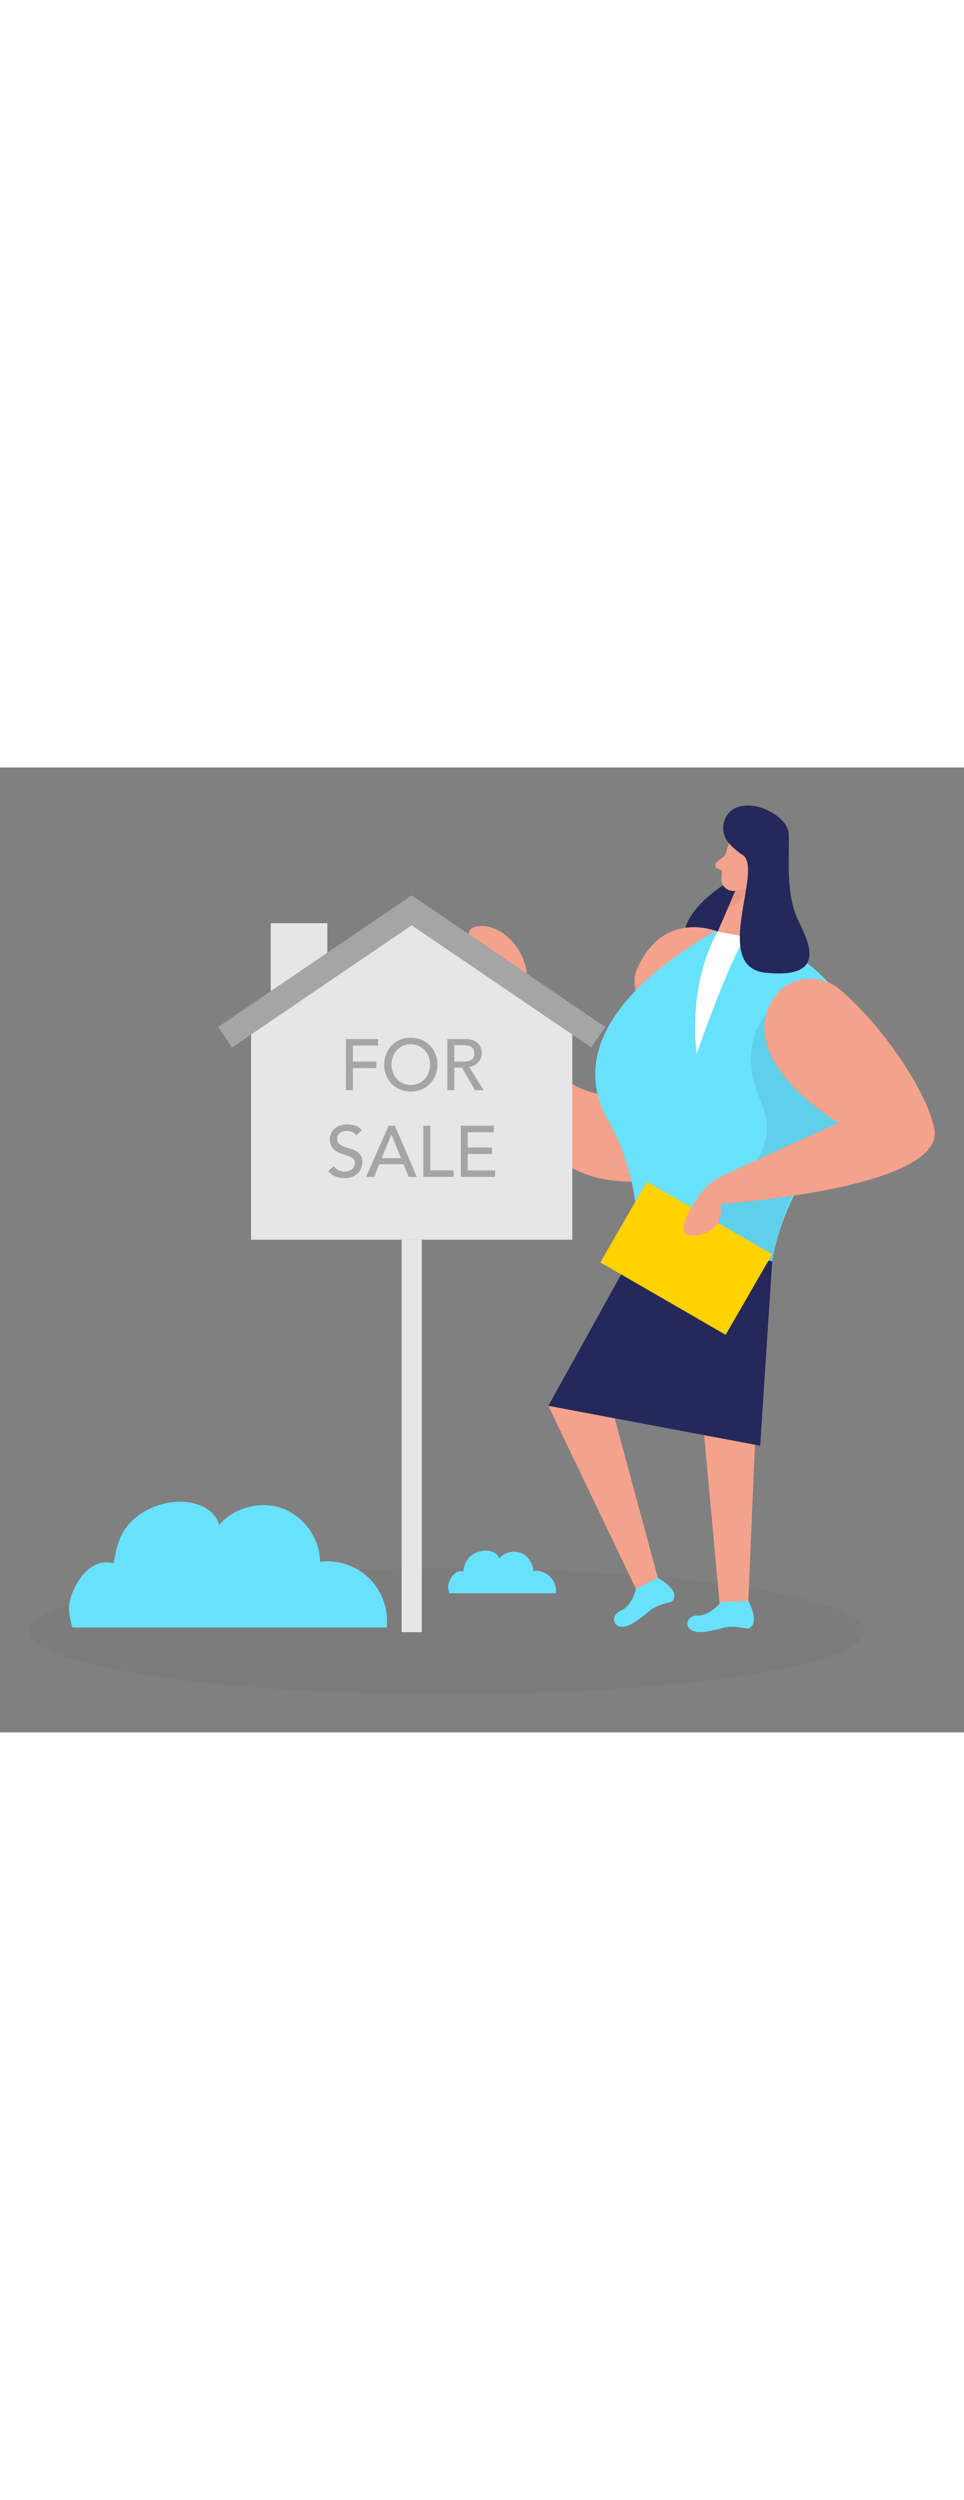 <svg id="_0347_real_estate_agent" xmlns="http://www.w3.org/2000/svg" viewBox="0 0 500 500" data-imageid="real-estate-agent-75" imageName="Real Estate Agent" class="illustrations_image" style="width: 193px;"><rect x="0" y="0" width="500" height="500" fill="#808080" stroke="none"/><defs><style>.cls-1_real-estate-agent-75{fill:#fff;}.cls-2_real-estate-agent-75{fill:#f4a28c;}.cls-3_real-estate-agent-75{fill:#a5a5a5;}.cls-4_real-estate-agent-75{fill:#ce8172;}.cls-5_real-estate-agent-75{fill:#e6e6e6;}.cls-6_real-estate-agent-75{opacity:.03;}.cls-6_real-estate-agent-75,.cls-7_real-estate-agent-75,.cls-8_real-estate-agent-75{fill:none;}.cls-7_real-estate-agent-75{opacity:.08;}.cls-8_real-estate-agent-75{opacity:.31;}.cls-9_real-estate-agent-75{fill:#24285b;}.cls-10_real-estate-agent-75{fill:#000001;}.cls-11_real-estate-agent-75{fill:#ffd200;}.cls-12_real-estate-agent-75{fill:#68e1fd;}</style></defs><g id="bg_real-estate-agent-75"><g class="cls-6_real-estate-agent-75"><ellipse class="cls-10_real-estate-agent-75" cx="231.72" cy="447.65" rx="216.58" ry="32.64"/></g><path class="cls-12_real-estate-agent-75 targetColor" d="m200.58,445.62c.99-9.07-2.25-18.52-8.64-25.04-6.64-6.78-16.54-10.22-25.95-9.02-.12-12.02-8.29-23.54-19.58-27.65-11.29-4.11-24.96-.52-32.77,8.61-2.04-8.33-11.92-12.24-20.49-12.07-9.28.18-18.58,3.76-25.12,10.36-6.18,6.23-7.57,13.35-9.1,21.56-6.78-1.94-12.96,1.81-16.91,7.23-3.49,4.8-6.61,11.46-6.21,17.47.06.93,1.2,8.55,2.01,8.55h162.75Z" style="fill: rgb(104, 225, 253);"/><path class="cls-12_real-estate-agent-75 targetColor" d="m288.32,427.89c.33-3.07-.76-6.28-2.93-8.49-2.25-2.3-5.61-3.46-8.8-3.06-.04-4.08-2.81-7.99-6.64-9.38-3.83-1.39-8.46-.18-11.11,2.92-.69-2.82-4.04-4.15-6.95-4.09-3.15.06-6.3,1.28-8.52,3.51-2.1,2.11-2.57,4.53-3.09,7.31-2.3-.66-4.4.61-5.73,2.45-1.18,1.63-2.24,3.89-2.1,5.93.02.32.41,2.9.68,2.9h55.2Z" style="fill: rgb(104, 225, 253);"/></g><g id="person_real-estate-agent-75"><polygon class="cls-2_real-estate-agent-75" points="284.41 330.76 332.32 430.78 342.8 425.75 318.81 337.24 284.41 330.76"/><polygon class="cls-2_real-estate-agent-75" points="359.25 281.1 373.68 438 387.88 438 394.5 281.1 359.25 281.1"/><polygon class="cls-9_real-estate-agent-75" points="331.6 245.68 284.41 330.76 394.29 351.45 400.51 255.86 331.6 245.68"/><path class="cls-12_real-estate-agent-75 targetColor" d="m329.88,425.61s-1.76,8.67-8.17,11.52c-6.41,2.85-2.86,12.15,6.74,6.16,3.66-2.29,6.44-4.46,8.47-6.27,2.42-2.16,7.33-3.78,10.5-4.44.99-.21,1.88-.91,2.29-2.59,1.16-4.79-8.49-10.09-8.49-10.09l-11.33,5.72Z" style="fill: rgb(104, 225, 253);"/><path class="cls-12_real-estate-agent-75 targetColor" d="m373.91,432.43s-5.24,7.12-12.26,7.02c-7.01-.11-7.71,9.82,3.52,8.42,4.28-.53,7.71-1.34,10.32-2.13,3.1-.94,8.24-.35,11.4.38.99.23,2.09-.04,3.17-1.39,3.07-3.86-1.93-12.78-1.93-12.78l-14.22.48Z" style="fill: rgb(104, 225, 253);"/><path class="cls-9_real-estate-agent-75" d="m375.9,60.48s-34.2,20.88-15.63,39.08c18.56,18.2,34.02-14.08,34.02-14.08l-.96-26.32-17.43,1.32Z"/><path class="cls-2_real-estate-agent-75" d="m372.27,85.03s-28.54-12.23-42.12,20.1c-8.28,19.71,39.13,69.49-12.33,65.2-37.77-3.15-45.96-38.46-44.46-57.03.89-10.94-3.9-21.82-13.13-27.77-3.62-2.33-7.72-3.79-12.1-3.25-15.01,1.85,8.58,23.29,8.58,23.29,0,0-7.86,103.06,64.32,108.78,72.18,5.72,72.63-65.74,51.24-129.32Z"/><path class="cls-12_real-estate-agent-75 targetColor" d="m370.89,84.8l26.01,4.69s87.54,30,24.79,116.12c-10.84,14.88-18.04,32.11-21.18,50.25h0s-68.91-10.18-68.91-10.18l-1.17-12.9c-1.6-17.63-6.42-34.95-15.21-50.31-11.03-19.29-16.31-55.76,55.67-97.66Z" style="fill: rgb(104, 225, 253);"/><path class="cls-1_real-estate-agent-75" d="m372.27,85.03s-15.31,23.89-10.97,63.39c0,0,19.04-54.43,26.07-60.67l-15.1-2.72Z"/><path class="cls-2_real-estate-agent-75" d="m378.49,38.08s-4.18,11.41-4.32,19.71c-.06,3.37,2.67,6.19,6.04,6.19,4.18.01,9.84-1.19,12.82-7.03l6.28-9.29s3.73-5.96-1.59-12.51c-5.32-6.55-17.03-4.15-19.23,2.92Z"/><g class="cls-7_real-estate-agent-75"><path class="cls-10_real-estate-agent-75" d="m397.47,128.03s-15.83,15.61-2.97,44.68c12.86,29.07-17.11,44.07-17.11,44.07l-18.14,32.98,41.26,6.1s4.25-27.57,15.2-41.18c10.95-13.62,35.96-24.52,35.96-24.52l-7.33-28.41-46.86-33.72Z"/></g><polygon class="cls-2_real-estate-agent-75" points="398.17 49.35 393.92 88.94 372.27 85.03 384.06 57.8 398.17 49.35"/><path class="cls-2_real-estate-agent-75" d="m388.23,51.5s1.31-4.49,4.61-3.22c3.3,1.27,1.44,7.77-3.33,7.13l-1.28-3.9Z"/><path class="cls-2_real-estate-agent-75" d="m376.22,45.41l-4.49,3.63c-1.11.9-.91,2.64.38,3.26l4.25,2.06-.14-8.96Z"/><g class="cls-8_real-estate-agent-75"><path class="cls-4_real-estate-agent-75" d="m381.22,63.65s4.13.27,7.97-2.23c0,0-2.21,6.95-11.81,11.79l3.84-9.56Z"/></g><path class="cls-9_real-estate-agent-75" d="m382.64,20.52c-7.72,2.67-9.92,12.47-4.62,18.68,1.65,1.93,3.95,4.03,7.17,6.14,11.15,7.28-16.64,58.08,11.91,61.02,28.55,2.93,24.88-11.46,17.38-26.09-7.5-14.63-4.81-35.03-5.42-46.14-.45-8.07-15.89-17.25-26.43-13.6Z"/><rect class="cls-11_real-estate-agent-75" x="318.41" y="230.21" width="75.06" height="48.25" transform="translate(174.86 -143.9) rotate(30)"/><path class="cls-2_real-estate-agent-75" d="m400.74,120.37c7.23-12.11,23.83-14.55,34.66-5.52,20.06,16.73,44.23,50.17,49.14,71.91,7.15,31.62-110.83,39.39-110.83,39.39,0,0,3.54,14.25-13.21,16.39-11.06,1.42-4.34-11.19,1.5-19.92,3.36-5.01,8.04-8.98,13.54-11.48l59.37-26.97s-53.57-31.28-34.16-63.81Z"/></g><g id="for_sale_real-estate-agent-75"><rect class="cls-5_real-estate-agent-75" x="140.43" y="80.7" width="29.36" height="43.95"/><polygon class="cls-5_real-estate-agent-75" points="213.53 80.7 130.21 135.15 130.21 244.71 296.85 244.71 296.85 135.15 213.53 80.7"/><polygon class="cls-3_real-estate-agent-75" points="313.9 134.45 213.53 66.26 113.15 134.45 120.38 145.08 213.53 81.8 306.68 145.08 313.9 134.45"/><path class="cls-3_real-estate-agent-75" d="m179.42,140.73h16.65v3.37h-13.06v8.31h12.16v3.37h-12.16v11.45h-3.59v-26.5Z"/><path class="cls-3_real-estate-agent-75" d="m213.06,167.9c-2.02,0-3.88-.36-5.58-1.07-1.7-.71-3.15-1.69-4.36-2.94-1.21-1.25-2.16-2.72-2.84-4.42-.69-1.7-1.03-3.53-1.03-5.5s.34-3.8,1.03-5.5c.69-1.7,1.63-3.17,2.84-4.42,1.21-1.25,2.66-2.23,4.36-2.94,1.7-.71,3.56-1.07,5.58-1.07s3.88.36,5.58,1.07c1.7.71,3.15,1.69,4.36,2.94,1.21,1.25,2.16,2.72,2.84,4.42.69,1.7,1.03,3.53,1.03,5.5s-.34,3.8-1.03,5.5c-.69,1.7-1.63,3.17-2.84,4.42-1.21,1.25-2.66,2.23-4.36,2.94-1.7.71-3.56,1.07-5.58,1.07Zm0-3.37c1.52,0,2.89-.28,4.12-.84,1.22-.56,2.27-1.31,3.14-2.26s1.55-2.06,2.02-3.35c.47-1.28.71-2.65.71-4.1s-.24-2.81-.71-4.1c-.47-1.28-1.15-2.4-2.02-3.35s-1.92-1.7-3.14-2.27c-1.22-.56-2.6-.84-4.12-.84s-2.89.28-4.12.84c-1.22.56-2.27,1.32-3.14,2.27s-1.55,2.06-2.02,3.35c-.47,1.29-.71,2.65-.71,4.1s.24,2.81.71,4.1c.47,1.29,1.15,2.4,2.02,3.35s1.92,1.7,3.14,2.26c1.22.56,2.59.84,4.12.84Z"/><path class="cls-3_real-estate-agent-75" d="m232.04,140.73h9.32c1.7,0,3.09.23,4.19.69,1.1.46,1.96,1.05,2.6,1.76s1.08,1.51,1.33,2.4c.25.89.37,1.74.37,2.56s-.15,1.66-.45,2.45-.73,1.5-1.29,2.13c-.56.64-1.25,1.17-2.06,1.61-.81.44-1.72.71-2.71.81l7.52,12.09h-4.49l-6.74-11.68h-4v11.68h-3.59v-26.5Zm3.59,11.68h4.71c.7,0,1.39-.06,2.08-.17.69-.11,1.3-.32,1.83-.62.54-.3.97-.73,1.29-1.29.32-.56.49-1.29.49-2.19s-.16-1.63-.49-2.19c-.33-.56-.75-.99-1.29-1.29-.54-.3-1.15-.5-1.83-.62-.69-.11-1.38-.17-2.08-.17h-4.71v8.53Z"/><path class="cls-3_real-estate-agent-75" d="m173.22,206.6c.65.97,1.48,1.69,2.49,2.15,1.01.46,2.05.69,3.12.69.6,0,1.21-.09,1.83-.28.62-.19,1.19-.47,1.7-.84.51-.38.93-.84,1.25-1.38s.49-1.18.49-1.91c0-1.02-.33-1.8-.97-2.34-.65-.54-1.45-.99-2.41-1.35-.96-.36-2.01-.71-3.14-1.05-1.14-.34-2.18-.8-3.14-1.4-.96-.6-1.77-1.4-2.41-2.41-.65-1.01-.97-2.38-.97-4.1,0-.77.17-1.6.5-2.47.34-.87.87-1.67,1.59-2.4s1.65-1.33,2.79-1.81,2.5-.73,4.1-.73c1.45,0,2.83.2,4.15.6,1.32.4,2.48,1.21,3.48,2.43l-2.92,2.66c-.45-.7-1.09-1.26-1.91-1.68-.82-.42-1.76-.64-2.81-.64s-1.83.13-2.49.39c-.66.26-1.19.6-1.59,1.01-.4.41-.68.85-.84,1.33-.16.47-.24.91-.24,1.31,0,1.12.32,1.98.97,2.58.65.6,1.45,1.09,2.41,1.46.96.37,2.01.71,3.14,1.01,1.14.3,2.18.72,3.14,1.25.96.54,1.76,1.26,2.41,2.17.65.91.97,2.16.97,3.76,0,1.27-.24,2.42-.73,3.44-.49,1.02-1.14,1.88-1.96,2.58s-1.8,1.23-2.92,1.61c-1.12.37-2.32.56-3.59.56-1.7,0-3.31-.3-4.83-.9-1.52-.6-2.73-1.52-3.63-2.77l2.96-2.55Z"/><path class="cls-3_real-estate-agent-75" d="m201.55,185.64h3.26l11.34,26.5h-4.19l-2.66-6.55h-12.61l-2.62,6.55h-4.19l11.68-26.5Zm6.44,16.8l-4.94-12.16h-.08l-5.02,12.16h10.03Z"/><path class="cls-3_real-estate-agent-75" d="m219.59,185.64h3.59v23.13h12.16v3.37h-15.76v-26.5Z"/><path class="cls-3_real-estate-agent-75" d="m239.02,185.64h17.1v3.37h-13.51v7.9h12.57v3.37h-12.57v8.5h14.18v3.37h-17.78v-26.5Z"/><rect class="cls-5_real-estate-agent-75" x="208.3" y="244.71" width="10.46" height="203.35"/></g></svg>